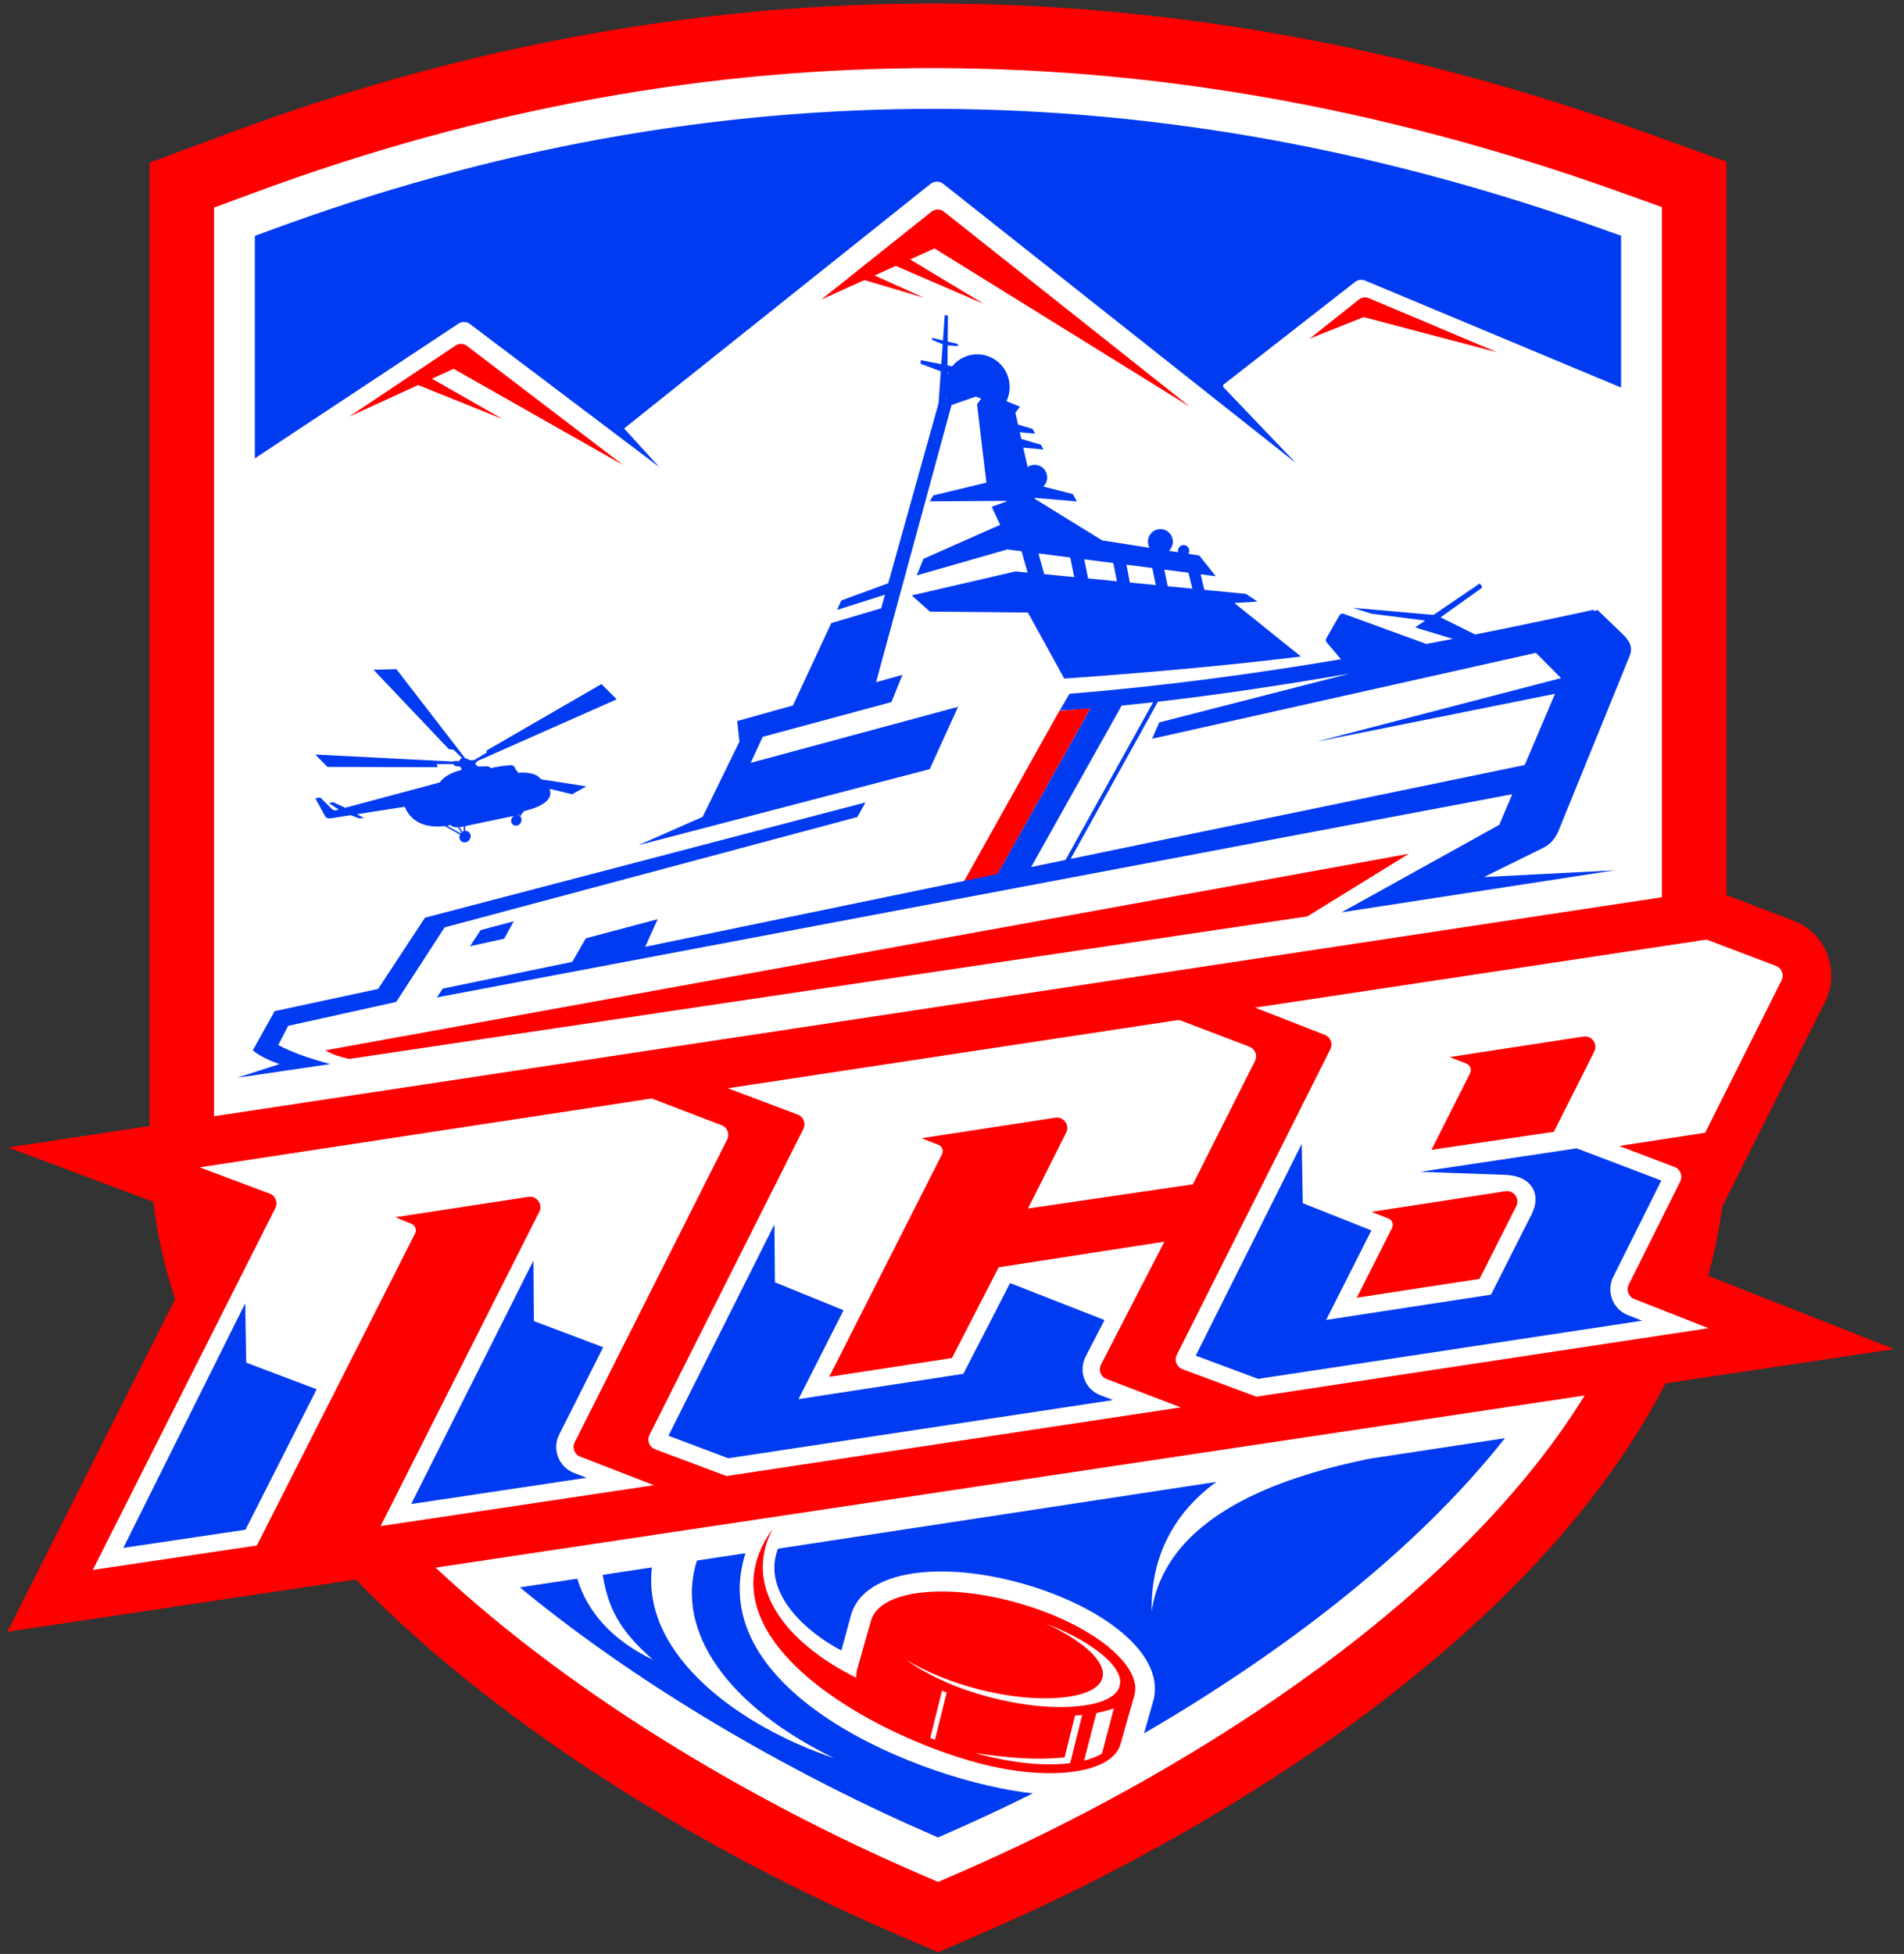 <?xml version="1.0" encoding="UTF-8"?> <!-- Creator: CorelDRAW --> <svg xmlns="http://www.w3.org/2000/svg" xmlns:xlink="http://www.w3.org/1999/xlink" xml:space="preserve" width="77mm" height="79mm" style="shape-rendering:geometricPrecision; text-rendering:geometricPrecision; image-rendering:optimizeQuality; fill-rule:evenodd; clip-rule:evenodd" viewBox="0 0 77 79"><rect x="0" y="0" width="77" height="79" fill="#333333" stroke="none"/> <defs> <style type="text/css"> <![CDATA[ .fil2 {fill:#003BF1} .fil1 {fill:#FE0000} .fil0 {fill:white} ]]> </style> </defs> <g id="Слой_x0020_1">  <g id="_319516032"> <path id="_319509216" class="fil0" d="M7.572 7.263l-0.372 38.974 0.869 5.71 -5.834 12.784 12.784 -1.986c6.346,6.341 13.762,11.492 23.087,14.522 11.409,-4.448 21.07,-11.316 28.175,-21.721l4.593 -1.49 -3.227 -2.358 5.834 -12.66 -4.841 -2.607 0.124 -28.796c-19.725,-8.024 -40.143,-7.905 -61.192,-0.372z"></path> <path id="_319504752" class="fil1" d="M6.048 45.526l0 -38.951 3.319 -1.23c18.971,-7.028 38.092,-6.839 57.089,-0.018l3.367 1.209 0 29.657 2.698 1.024c0.634,0.241 1.128,0.73 1.375,1.363 0.245,0.63 0.213,1.329 -0.09,1.933l-4.15 8.252c-0.125,0.956 -0.319,1.896 -0.577,2.819l7.524 2.962 -9.248 1.385c-5.273,10.251 -17.931,18.008 -27.39,22.122l-2.026 0.881 -2.026 -0.879c-6.835,-2.966 -15.342,-7.845 -21.525,-14.191l-14.092 2.11 6.787 -13.449c-0.422,-1.28 -0.723,-2.592 -0.888,-3.936l-5.862 -2.198 5.716 -0.865zm33.577 25.773c-4.447,-1.164 -11.523,-5.144 -8.377,-9.486 -1.239,2.375 0.547,4.611 3.382,6.021 -0.007,-0.117 0.004,-0.231 0.035,-0.341 0.245,-0.861 0.316,-1.111 0.56,-1.973 0.348,-1.226 3.015,-1.542 5.955,-0.707 2.94,0.835 5.042,2.506 4.694,3.732 -0.245,0.862 -0.316,1.112 -0.56,1.973 -0.338,1.189 -2.858,1.523 -5.694,0.778l0.005 0.004zm0.444 -2.67c1.164,0.302 2.543,0.491 3.743,0.33 1.744,-0.235 1.983,-1.156 0.574,-2.209 -0.614,-0.459 -1.359,-0.83 -2.119,-1.117 0.52,0.234 1.017,0.511 1.448,0.833 1.366,1.021 1.134,1.914 -0.556,2.141 -1.163,0.156 -2.499,-0.026 -3.627,-0.319 -0.964,-0.25 -2.022,-0.645 -2.896,-1.193l0.003 0.002c0.97,0.724 2.267,1.231 3.43,1.533zm2.986 2.421c-1.196,0.13 -2.402,0.006 -3.617,-0.172l0.273 0.072c1.063,0.279 2.31,0.462 3.426,0.353l0 -0.001c0.054,-0.005 0.108,-0.01 0.142,-0.014l0.484 -1.949c-0.07,0.007 -0.218,0.018 -0.289,0.023l-0.419 1.69zm-4.77 -2.62l-0.475 1.913c-0.063,-0.024 -0.126,-0.048 -0.189,-0.073l0.476 -1.917c0.062,0.026 0.125,0.052 0.188,0.077zm6.761 0.636l-0.484 1.834c-0.211,0.131 -0.472,0.222 -0.718,0.284l0.495 -1.925c0.27,-0.05 0.505,-0.115 0.707,-0.193zm-19.842 -50.261l-6.314 -4.816c-0.141,-0.107 -0.324,-0.113 -0.471,-0.015l-4.306 2.876 2.798 -1.282 3.421 1.378 -2.863 -1.634 0.874 -0.401 6.861 3.893zm22.927 -2.353l-9.952 -7.891c-0.152,-0.121 -0.361,-0.12 -0.513,0.001l-4.452 3.549 1.743 -0.787 2.411 0.714 -2 -0.9 0.858 -0.387 3.57 1.54 -2.99 -1.802 0.987 -0.445 10.338 6.408zm12.417 -2.207l-5.185 -2.188c-0.14,-0.059 -0.29,-0.039 -0.41,0.056l-1.983 1.575 2.179 -0.866 5.399 1.422zm-20.206 21.103l3.763 -6.721c-0.421,0.04 -0.842,0.078 -1.263,0.113l-3.856 6.89 1.356 -0.281zm-27.181 7.118l43.811 -7.946 -4.1 2.53 -38.758 5.764c-0.354,-0.088 -0.633,-0.157 -0.952,-0.348zm-5.09 4.731l18.284 -2.784 2.826 1.079c0.115,0.044 0.198,0.126 0.242,0.241 0.045,0.115 0.039,0.231 -0.017,0.341l-6.165 12.24c-0.055,0.11 -0.061,0.226 -0.017,0.34 0.044,0.115 0.126,0.197 0.241,0.241l2.98 1.153 -11.053 1.654 6.416 -12.706c0.073,-0.144 0.06,-0.306 -0.035,-0.436 -0.095,-0.131 -0.244,-0.193 -0.404,-0.169l-5.377 0.822 0.652 0.27c0.075,0.031 0.128,0.086 0.156,0.162 0.028,0.076 0.024,0.152 -0.013,0.224l-6.399 12.617 -6.636 0.988 7.383 -14.631c0.056,-0.111 0.061,-0.227 0.016,-0.343 -0.045,-0.115 -0.128,-0.197 -0.244,-0.241l-2.837 -1.064zm42.684 -6.457l18.263 -2.752 2.804 1.065c0.115,0.044 0.198,0.126 0.243,0.24 0.045,0.115 0.039,0.231 -0.016,0.341l-3.091 6.165 -3.476 0.533 2.242 0.853c0.115,0.044 0.197,0.125 0.242,0.24 0.045,0.115 0.04,0.231 -0.015,0.341l-2.083 4.173c-0.055,0.109 -0.06,0.224 -0.016,0.339 0.044,0.114 0.125,0.196 0.239,0.241l3.001 1.181 -18.285 2.769 -2.985 -1.111c-0.116,-0.043 -0.199,-0.125 -0.245,-0.24 -0.045,-0.115 -0.04,-0.232 0.016,-0.343l6.208 -12.353c0.055,-0.11 0.061,-0.225 0.017,-0.34 -0.044,-0.115 -0.125,-0.196 -0.24,-0.241l-2.821 -1.101zm7.137 5.747l4.946 -0.725 1.637 -3.248c0.073,-0.144 0.06,-0.306 -0.035,-0.436 -0.095,-0.131 -0.244,-0.193 -0.404,-0.169l-5.405 0.829 0.673 0.267c0.076,0.03 0.13,0.085 0.159,0.161 0.029,0.076 0.025,0.153 -0.012,0.226l-1.56 3.095zm-3.022 5.981l1.424 -2.818c0.037,-0.073 0.041,-0.15 0.012,-0.227 -0.029,-0.077 -0.084,-0.131 -0.16,-0.161l-0.682 -0.265 5.416 -0.834c0.16,-0.025 0.309,0.038 0.404,0.169 0.095,0.131 0.108,0.292 0.035,0.437l-1.484 2.938 -4.964 0.761zm-25.438 -8.469l18.253 -2.764 2.84 1.083c0.115,0.044 0.198,0.126 0.242,0.241 0.045,0.115 0.039,0.231 -0.016,0.341l-2.51 4.983 -6.669 0.979 1.546 -3.067c0.073,-0.144 0.06,-0.306 -0.035,-0.436 -0.095,-0.131 -0.244,-0.193 -0.404,-0.169l-5.409 0.83 0.677 0.264c0.076,0.03 0.131,0.085 0.16,0.161 0.029,0.076 0.025,0.154 -0.012,0.227l-4.561 8.996 4.964 -0.761 1.89 -3.669 6.702 -1.036 -2.563 4.967c-0.057,0.11 -0.063,0.227 -0.019,0.343 0.044,0.116 0.127,0.199 0.243,0.243l2.999 1.146 -18.372 2.778 -2.883 -1.084c-0.116,-0.043 -0.199,-0.125 -0.244,-0.24 -0.045,-0.115 -0.04,-0.232 0.016,-0.342l6.221 -12.366c0.056,-0.11 0.061,-0.227 0.016,-0.342 -0.045,-0.115 -0.128,-0.197 -0.243,-0.241l-2.827 -1.065zm-20.773 1.132l58.551 -8.854 0 -27.903 -1.638 -0.588c-18.42,-6.614 -36.902,-6.807 -55.299,0.009l-1.615 0.598 0 36.739zm55.424 11.29l-46.466 6.959c5.831,5.471 13.423,9.715 19.333,12.28l0.986 0.428 0.986 -0.428c8.223,-3.576 19.701,-10.388 25.162,-19.238z"></path> <path id="_319504656" class="fil2" d="M60.861 58.148c-3.764,4.766 -9.278,8.838 -14.595,11.935l0.37 -1.302c0.037,-0.131 0.02,-0.057 0.043,-0.19 0.187,-1.097 -0.639,-2.058 -1.435,-2.691 -1.093,-0.869 -2.529,-1.486 -3.864,-1.866 -1.335,-0.379 -2.882,-0.609 -4.268,-0.444 -1.072,0.127 -2.369,0.559 -2.699,1.718 -0.121,0.426 -0.266,0.997 -0.387,1.423 -1.334,-0.687 -3.25,-2.306 -2.567,-4.115l17.735 -2.702c-1.677,1.212 -2.661,2.982 -2.619,5.224 0.627,-4.083 5.75,-5.527 8.801,-6.16l5.486 -0.831zm-12.503 -3.338l2.522 0.939 15.528 -2.352 -0.575 -0.226c-0.297,-0.117 -0.522,-0.344 -0.636,-0.642 -0.114,-0.296 -0.098,-0.619 0.044,-0.903l1.945 -3.896 -3.423 -1.302 -6.338 0.949 3.467 0.123c1.041,0.04 1.461,0.778 1.053,1.584l-1.647 3.26 -6.667 1.022 1.829 -3.619 -2.774 -1.101 -0.042 -2.399 -4.286 8.561zm-43.37 7.773l4.939 -0.735 2.879 -5.678 -2.849 -1.078 -0.041 -2.398 -4.929 9.889zm11.64 -1.773l7.096 -1.062 -0.512 -0.198c-0.299,-0.116 -0.526,-0.344 -0.642,-0.643 -0.115,-0.298 -0.099,-0.622 0.045,-0.907l1.778 -3.529 -2.801 -1.059 -0.019 -2.446 -4.945 9.844zm10.404 -2.761l2.421 0.91 15.561 -2.353 -0.513 -0.196c-0.302,-0.116 -0.532,-0.345 -0.647,-0.648 -0.115,-0.301 -0.097,-0.628 0.051,-0.914l0.762 -1.477 -3.818 -1.495 -1.89 3.669 -6.666 1.022 1.821 -3.593 -2.776 -1.13 -0.019 -2.342 -4.287 8.547zm23.359 -34.037l0.461 0.311 -0.932 0.058 2.692 2.163c-3.183,0.389 -6.338,0.66 -9.572,0.893l-1.469 -2.671 -3.966 -0.038 -0.731 -0.654 4.198 -0.972 0.485 0.047 -0.243 -0.861 -0.576 -0.074 -3.664 1.05 0.271 -0.669 3.101 -1.375 -0.34 -0.732 0.64 -0.225 -0.137 -0.012 -3.008 0.02 0.145 -0.243 2.145 -0.514 -0.378 -3.168 0.166 -0.228 -0.214 -0.084 -0.984 0.342 -3.052 11.207 1.068 -0.299 -0.448 1.103 -5.203 1.404 -0.489 1.053 8.389 -2.267 -1.147 2.521 -11.776 3.073 2.594 -1.146 1.487 -3.042 -0.091 -0.83 2.255 -0.63 1.55 -3.33 2.018 -0.599 0.154 -0.55 -1.942 0.617 0.178 -0.385 1.894 -0.693 2.037 -7.279 0.09 -1.291 -0.822 -0.31 0.016 -0.144 0.826 0.166 0.056 -0.806 -0.436 -0.181 0.009 -0.079 0.438 0.105 0.071 -1.022 0.131 0.012 -0.009 1.056 0.403 0.096 0.009 0.089 -0.413 -0.033 -0.007 0.813 0.188 0.038c0.24,-0.297 0.606,-0.487 1.015,-0.487 0.723,0 1.31,0.592 1.31,1.323 0,0.204 -0.046,0.398 -0.128,0.57l0.548 0.225 -0.19 0.243 0.109 0.48 0.591 0.174 0.097 0.195 -0.618 -0.06 0.061 0.271 0.798 0.235 0.097 0.195 -0.816 -0.08 0.178 0.787c0.081,-0.057 0.18,-0.09 0.286,-0.09 0.278,0 0.504,0.228 0.504,0.509 0,0.144 -0.06,0.275 -0.155,0.367l1.189 0.306 0.17 0.298 -1.712 -0.146 0.009 0.041 2.723 1.68 1.914 0.298c-0.04,-0.073 -0.063,-0.157 -0.063,-0.246 0,-0.281 0.226,-0.509 0.504,-0.509 0.278,0 0.504,0.228 0.504,0.509 0,0.145 -0.06,0.276 -0.157,0.369l0.373 0.058c-0.005,-0.019 -0.008,-0.04 -0.008,-0.061 0,-0.127 0.102,-0.23 0.228,-0.23 0.126,0 0.228,0.103 0.228,0.23 0,0.046 -0.013,0.089 -0.036,0.125l0.438 0.068 0.671 0.838 -0.615 -0.079 0.152 0.629 1.683 0.165zm-8.69 11.043l3.662 -6.529c0.419,-0.041 0.843,-0.086 1.271,-0.134l-3.543 6.376 -1.391 0.287zm2.399 -6.415l-3.755 6.695 -14.252 2.945 0.504 -1.116 -2.906 0.773 -0.549 0.952 -5.238 1.082 -0.235 0.355 43.489 -8.215 -0.526 1.238 -6.38 3.538 11.049 -1.7 -5.29 0.274 2.399 -1.182c0.306,-0.151 0.501,-0.4 0.625,-0.705l2.855 -7.017c0.163,-0.368 0.028,-0.633 -0.265,-0.915l-1.015 -0.978 -0.169 0.043 0.027 -0.057c-1.597,0.346 -3.199,0.683 -4.811,1.003l-1.398 -0.693 1.69 -1.208 -0.1 -0.166 -1.876 1.275 -3.256 -0.286 0.75 0.238 2.169 0.277 -0.403 0.274 0.315 0.105 0.003 -0.002 1.207 0.363c-0.357,0.07 -0.715,0.138 -1.073,0.206l-3.349 -1.219c-0.062,-0.023 -0.131,0.002 -0.164,0.06l-0.535 0.933c-0.029,0.051 -0.024,0.113 0.014,0.158l0.578 0.686c-3.569,0.601 -7.212,1.091 -10.979,1.397l-0.396 0.678c0.409,-0.026 0.825,-0.056 1.246,-0.09zm2.729 -0.27c2.483,-0.284 5.107,-0.681 7.75,-1.135l-7.697 1.973 -0.289 0.661 15.523 -3.474 1.013 1.022 -9.88 2.569 9.637 -1.935 -1.225 2.88 -18.364 3.795 3.531 -6.355zm-11.827 4.073l-17.816 4.66 -1.894 2.881 -4.185 0.897 -0.884 1.585c0.261,0.226 0.699,0.425 1.077,0.557l-1.703 0.55 3.759 -0.551c-0.843,-0.229 -1.541,-0.467 -2.103,-0.771l0.4 -0.775 4.37 -0.967 1.957 -3.014 16.692 -4.462 0.329 -0.589zm-21.575 0.634l0.755 -0.118 0.337 0.126 0.206 -0.004 -0.287 -0.162 1.927 -0.3c0.239,0.558 0.759,0.88 1.618,0.779l0.619 0.346c-0.012,0.026 -0.02,0.055 -0.022,0.084 -0.011,0.128 0.082,0.232 0.207,0.232 0.125,0 0.235,-0.104 0.246,-0.232 0.011,-0.128 -0.082,-0.232 -0.207,-0.232 -0.005,0 -0.01,0 -0.015,0.001l0 -0.196 1.97 -0.414c-0.06,0.038 -0.103,0.105 -0.11,0.18 -0.01,0.119 0.076,0.215 0.192,0.215 0.116,0 0.218,-0.096 0.228,-0.215 0.005,-0.059 -0.014,-0.113 -0.048,-0.152l0.042 -0.098c0.042,-0.022 0.075,-0.066 0.094,-0.119 0.795,-0.187 1.213,-0.505 1.041,-0.905l0.918 0.219 0.575 -0.319 -1.822 -0.283 -0.131 -0.123c-0.149,-0.111 -0.494,-0.18 -0.82,-0.137 0.004,-0.046 -0.029,-0.108 -0.087,-0.125 -0.025,-0.125 -0.095,-0.196 -0.231,-0.187 -0.254,0.018 -0.514,0.058 -0.779,0.121 -0.027,-0.039 -0.075,-0.078 -0.132,-0.079l-0.358 0.013 -0.011 0.001c-0.03,-0.025 -0.148,-0.101 -0.119,-0.131 0.015,-0.015 0.066,-0.052 0.068,-0.086l5.651 -2.504 -0.62 -0.615 -4.648 2.688 0.011 0.08 -0.496 0.299c-0.053,0.002 -0.114,0.018 -0.16,0.012 -0.069,-0.009 -0.128,-0.061 -0.219,-0.083l-2.78 -3.6 -0.925 0.023 3.046 3.212 0.192 0.023 0.343 0.336c-0.099,0.023 -0.08,0.132 -0.158,0.127 -0.071,-0.004 -0.146,-0.023 -0.206,0.015l-5.574 -0.284 0.496 0.501 4.456 0.011 -0.034 -0.125 0.667 0c0.019,0.028 0.042,0.055 0.057,0.065 0.106,0.071 0.23,-0.045 0.273,0.137 0.003,0.012 0.005,0.023 0.007,0.032 -0.068,0.019 -0.137,0.039 -0.206,0.061 -0.308,0.1 -0.53,0.249 -0.684,0.449l-3.819 1.022 -0.483 -0.223 -0.185 0.029 0.403 0.265 -0.115 0.031c-0.049,0.003 -0.099,-0.007 -0.136,-0.029l-0.49 -0.487 -0.202 0.029 0.408 0.749c0.054,0.069 0.147,0.071 0.268,0.054zm7.506 -0.123l0.078 -0.016 -0.017 0.039c-0.018,-0.011 -0.039,-0.018 -0.061,-0.022zm-2.855 0.431c0.049,-0.007 0.098,-0.016 0.149,-0.026 0.044,0.064 0.138,0.095 0.291,0.087l0.139 0.219c-0.009,0.009 -0.018,0.018 -0.026,0.029l-0.553 -0.309zm0.505 0.057c0.027,-0.003 0.055,-0.007 0.084,-0.011l0.084 -0.018 0 0.195c-0.017,0.006 -0.033,0.013 -0.049,0.022l-0.12 -0.189zm19.733 -18.379l-0.001 0.067c0.009,-0.022 0.019,-0.044 0.03,-0.066l-0.029 -0.001zm-0.035 1.008l-0.035 0.036 0.043 -0.014 -0.008 -0.022zm3.947 7.142l1.215 0.119 -0.163 -0.792 -1.284 -0.165 0.232 0.838zm1.778 0.174l1.164 0.114 -0.146 -0.737 -1.177 -0.151 0.159 0.775zm1.687 0.165l1.051 0.103 -0.145 -0.689 -1.044 -0.134 0.138 0.72zm1.531 0.15l0.998 0.098 -0.16 -0.645 -0.977 -0.125 0.138 0.673zm-27.791 13.905l1.343 -0.36 -0.385 0.705 -1.382 0.304 0.424 -0.649zm22.336 34.9c-1.223,0.609 -2.401,1.157 -3.507,1.638l-0.328 0.143 -0.329 -0.143c-4.913,-2.131 -11.249,-5.572 -16.58,-9.966l2.321 -0.351c0.393,1.295 1.353,2.461 3.063,3.278 -1.359,-1.178 -1.83,-2.13 -2.034,-3.434l1.989 -0.301c-0.427,3.595 3.649,6.471 7.367,7.711 -4.222,-2.055 -6.467,-5.076 -5.548,-7.987l1.964 -0.297c-1.781,5.605 7.137,9.226 11.622,9.71zm-31.463 -53.974l0 -8.994 0.538 -0.199c18.032,-6.68 36.114,-6.486 54.168,-0.003l0.546 0.196 0 6.136 -10.348 -4.324c-0.142,-0.059 -0.293,-0.038 -0.414,0.057l-5.33 4.159 0 0.084 2.938 3.072 -14.259 -11.284c-0.152,-0.12 -0.361,-0.12 -0.513,0.001l-12.393 9.889 1.418 1.556 -7.646 -5.775c-0.142,-0.107 -0.328,-0.113 -0.476,-0.015l-8.231 5.445z"></path> </g> </g> </svg> 